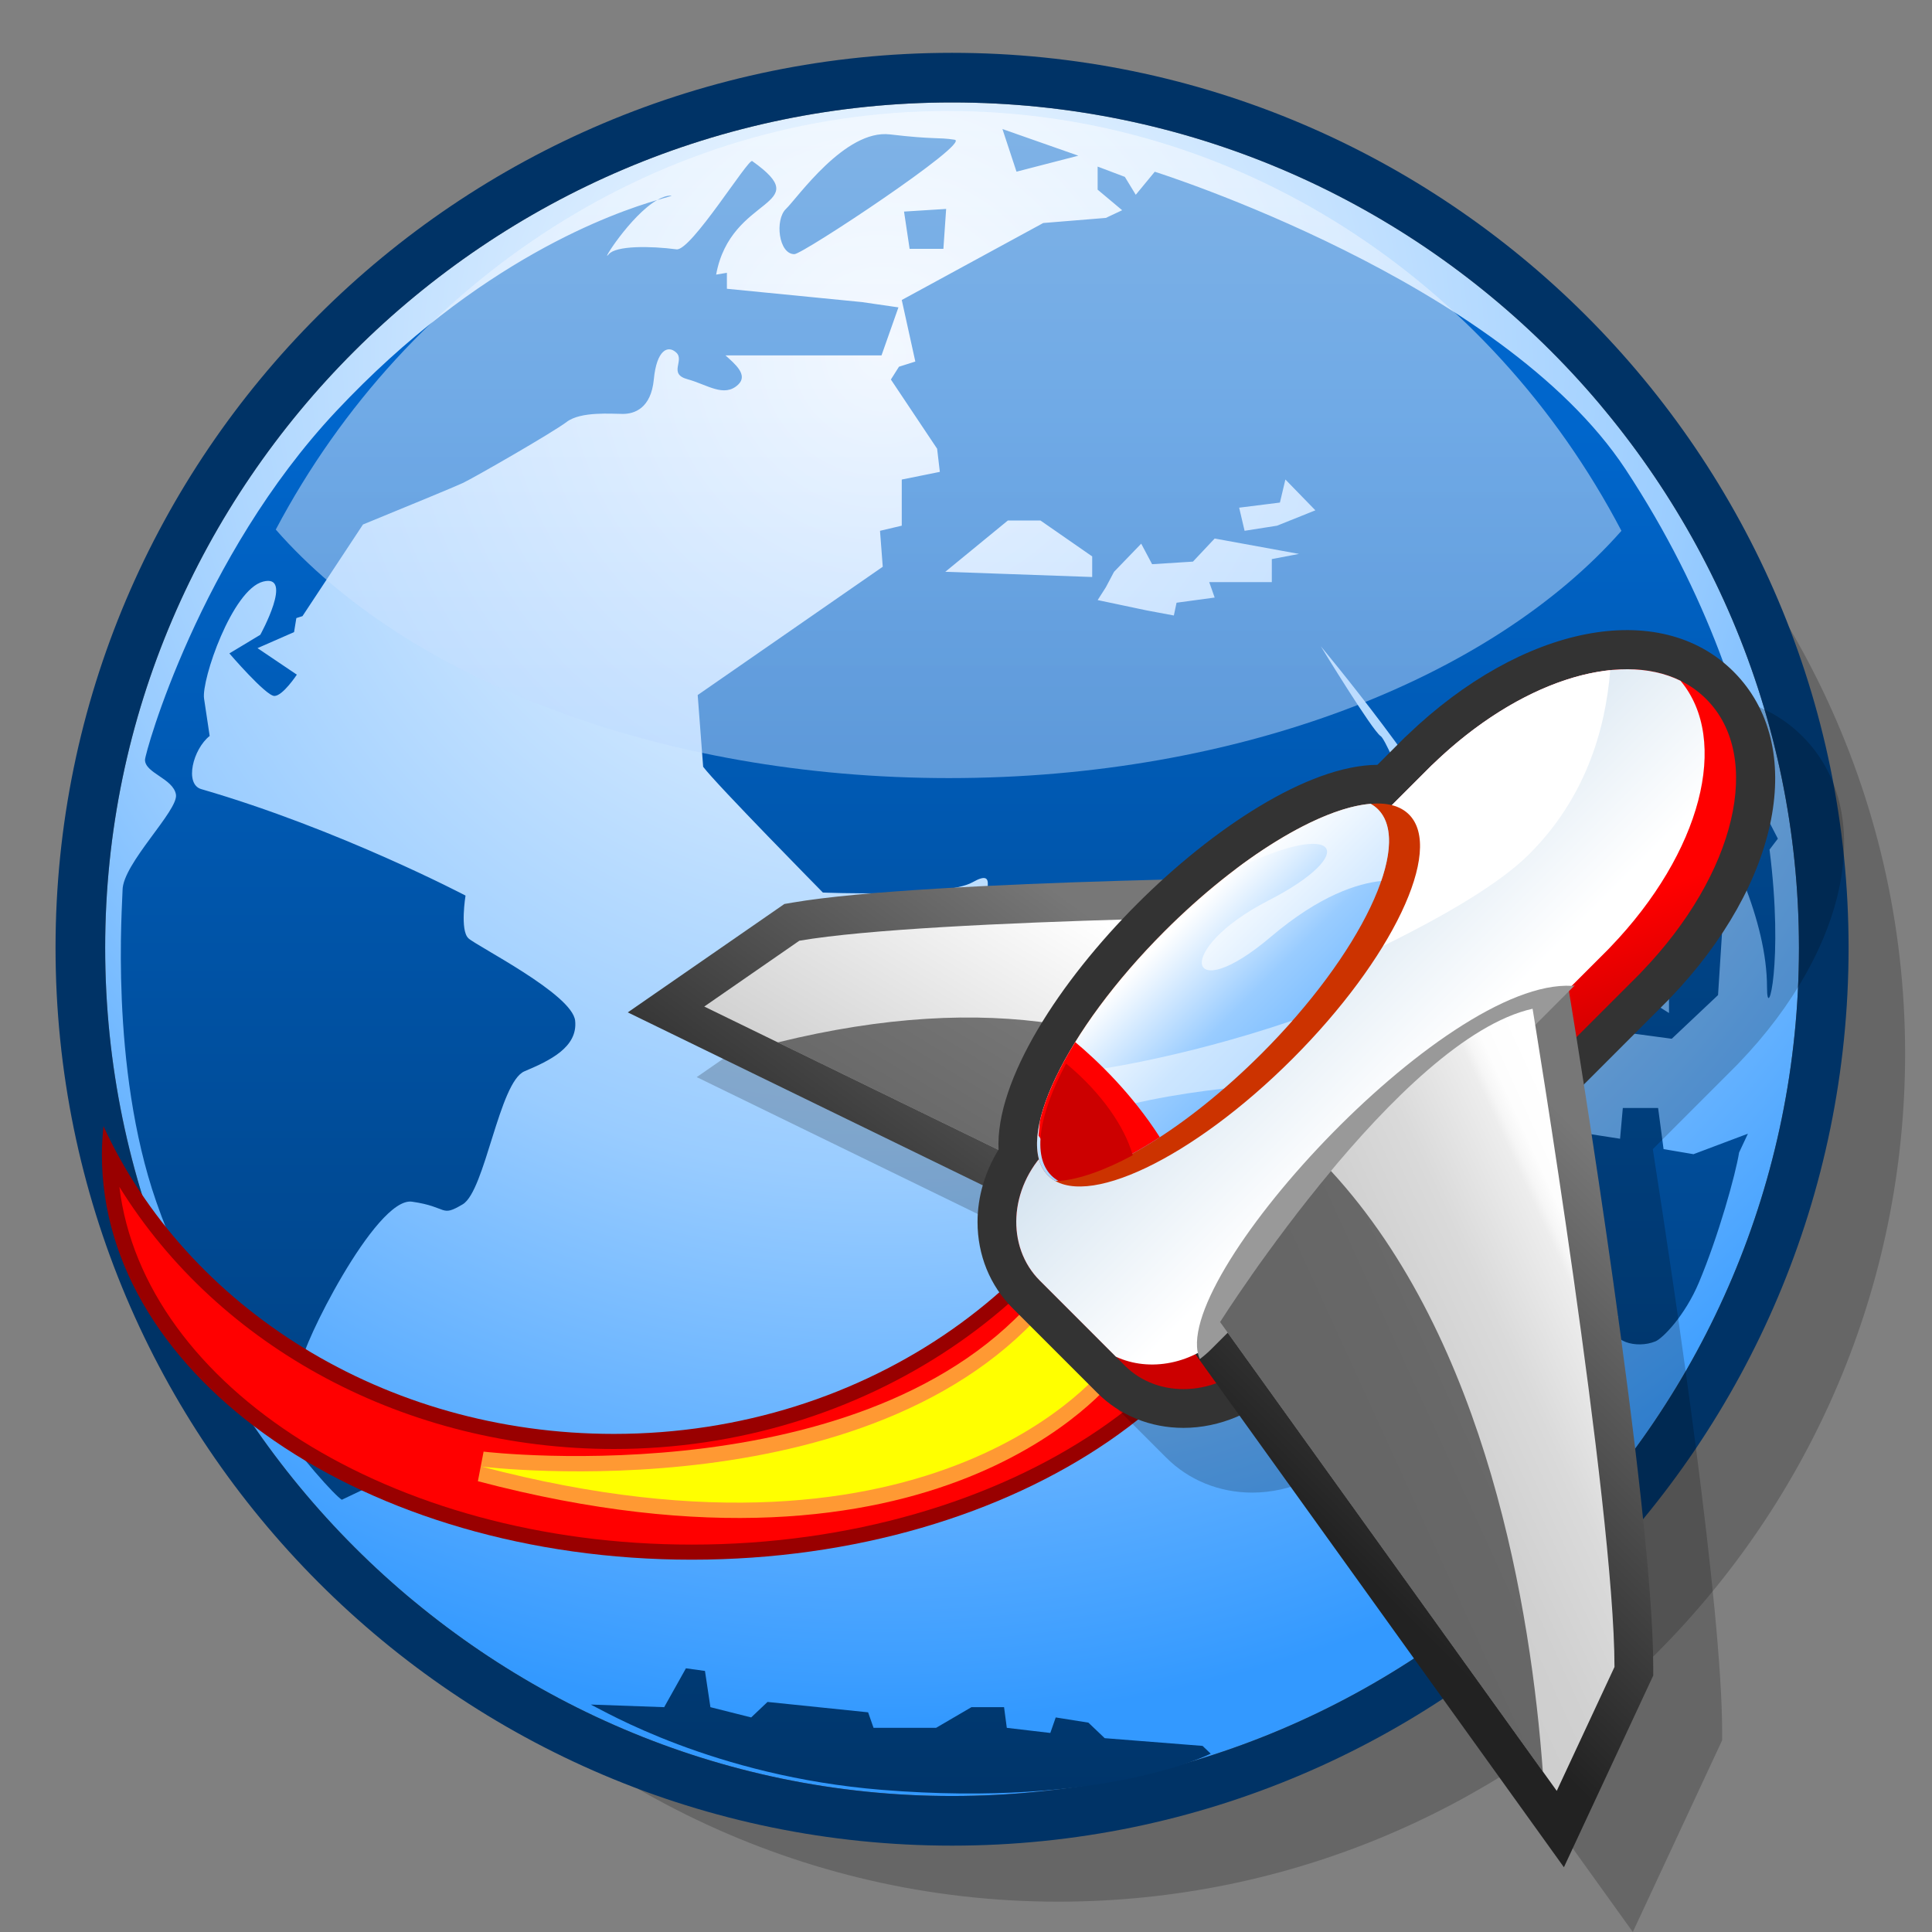 <?xml version="1.0" encoding="UTF-8" standalone="no"?>
<!DOCTYPE svg PUBLIC "-//W3C//DTD SVG 20010904//EN"
"http://www.w3.org/TR/2001/REC-SVG-20010904/DTD/svg10.dtd">
<svg xmlns="http://www.w3.org/2000/svg" xmlns:xml="http://www.w3.org/XML/1998/namespace" xml:space="preserve" width="64" height="64" overflow="visible" viewBox="0 0 256 256">
  <rect x="0" y="0" width="256" height="256" fill="#808080" stroke="none"/>
  <g stroke="#000">
    <path fill="none" stroke="none" d="M256 256H0V0h256v256z" opacity=".2"/>
    <radialGradient id="a" cx="116.817" cy="47.08" r="182.337" fx="116.817" fy="47.08" gradientUnits="userSpaceOnUse">
      <stop offset="0" stop-color="#fff"/>
      <stop offset=".596" stop-color="#9cf"/>
      <stop offset=".994" stop-color="#39f"/>
    </radialGradient>
    <path fill="url(#a)" stroke="none" d="M126.148 237.98c61.959 0 112.223-50.473 112.223-112.395 0-61.528-50.262-112.01-112.223-112.01-61.52.003-112.213 50.482-112.213 112.01.001 61.923 50.694 112.395 112.213 112.395z"/>
    <path stroke="none" d="M212.02 53.625c16.439 19.511 26.352 44.645 26.352 71.961 0 61.922-50.264 112.395-112.223 112.395-27.129 0-52.15-9.819-71.649-26.104 20.659 24.496 51.51 40.104 85.714 40.104 61.959 0 112.223-50.473 112.223-112.395-.001-34.409-15.724-65.359-40.417-85.961z" opacity=".2"/>
    <path fill="#036" stroke="none" d="M126.148 7C60.647 7.003 7.359 60.201 7.359 125.586c0 65.6 53.288 118.971 118.789 118.971 65.506 0 118.799-53.371 118.799-118.971C244.947 60.197 191.654 7 126.148 7zm0 230.98c-61.52 0-112.213-50.473-112.213-112.395 0-61.528 50.693-112.007 112.213-112.01 61.961 0 112.223 50.482 112.223 112.01 0 61.923-50.264 112.395-112.223 112.395z"/>
    <linearGradient id="b" x1="125.856" x2="125.856" y1="56.802" y2="245.863" gradientUnits="userSpaceOnUse">
      <stop offset="0" stop-color="#06c"/>
      <stop offset=".994" stop-color="#036"/>
    </linearGradient>
    <path fill="url(#b)" stroke="none" d="M88.875 25.919c-.555 0-1.162.229-1.785.581 1.46-.429 2.147-.581 1.785-.581zm36.13 7.05.364-5.285-5.579.351.738 4.935h4.477zm-62.949 91.345c-1.121-1.06-.371-5.646-.371-5.646s-16.764-8.811-35.015-14.105c-2.251-.653-1.114-5.287 1.112-7.045l-.743-4.953c-.369-2.459 3.728-14.449 7.825-15.502 4.099-1.064-.372 7.048-.372 7.048l-4.097 2.469s4.839 5.638 5.962 5.638c1.114 0 2.977-2.822 2.977-2.822l-5.213-3.516 4.844-2.123.303-1.859.813-.257 8.016-12.143c5.541-2.267 12.349-5.076 13.216-5.491 1.49-.701 11.919-6.69 13.781-8.104 1.867-1.416 5.957-1.057 7.443-1.057 1.497 0 3.731-.708 4.101-4.593.372-3.878 1.865-4.584 2.984-3.523 1.116 1.053-1.122 2.818 1.488 3.523 2.607.709 4.837 2.472 6.704.709 1.362-1.293-.46-2.763-1.688-3.874h20.681l2.24-6.358-4.842-.704-17.886-1.762v-2.117l-1.426.241c1.937-10.639 13.438-8.886 4.781-15.045-.526-.378-8.101 11.936-10.028 11.696-3.492-.46-8.004-.496-8.968.638-1.269 1.499 2.857-5.158 6.412-7.177-5.672 1.672-23.594 7.803-42.542 27.986-18.112 19.294-25.334 45.287-25.334 46.197 0 1.761 3.728 2.469 4.101 4.587.373 2.106-7.074 9.167-7.074 12.693 0 1.625-1.758 23.361 4.463 41.267 7.269 20.896 22.783 38.348 24.587 39.496l3.721-1.77s-8.566-15.16-8.938-16.576c-.369-1.404 9.684-21.861 14.529-21.15 4.839.693 3.725 2.115 6.705.35 2.978-1.76 4.84-16.229 8.192-17.629 3.355-1.418 7.077-3.178 6.711-6.703-.379-3.535-13.041-9.877-14.159-10.934h.004zm80.828-103.685-10.056-3.53 1.863 5.648 8.193-2.118zm-37.623 13.049c1.121 0 23.469-14.806 21.232-15.164-2.23-.35-2.606 0-8.573-.705-5.955-.707-12.294 8.465-13.778 9.877-1.486 1.415-.985 5.992 1.119 5.992zm102.555 106.334 2.885-3.742-2.885-1.016-2.163 2.721-2.521 3.73 2.162 1.023 2.522-2.716zm12.614 12.244-.722-5.441h-4.677l-.363 4.074-4.333-.672-1.075-4.424-2.161-1.357-2.53 3.055-2.516-.676-.726 2.371 2.887.691v22.088l10.202 2.455c-.234.408-.411.752-.471.938-.727 2.383 2.881 3.41 5.399 2.383.942-.375 3.908-3.375 5.771-7.809 2.598-6.178 4.866-14.334 5.322-17.217l1.169-2.496-7.212 2.715-3.967-.674.003-.004zm15.144-41.132-1.882-3.645c-2.229-12.572-7.343-28.67-18.3-45.3-16.493-25.001-62.38-39.422-62.38-39.422l-2.518 3.052-1.445-2.372-3.607-1.365v3.059l3.25 2.725-2.164 1.018-8.294.676-18.746 10.201 1.797 8.155-2.166.686-1.072 1.695 6.126 9.172.361 3.065-5.046 1.018v6.114l-2.882.679.363 4.761-24.521 17 .723 9.507c1.798 2.383 15.865 16.662 15.865 16.662s16.218.671 19.826-1.361c3.605-2.039 1.08 2.036 2.164 3.057 1.08 1.027 1.441 8.156 2.52 8.839 1.08.678 0 4.753 1.443 6.12 1.441 1.35 1.441 17.676 1.441 17.676s8.653 14.607 8.653 18.352c0 3.736-.361 3.396 6.492 3.059 6.85-.34 8.289-3.059 9.728-4.074 1.448-1.023 1.448-3.404 2.892-5.445 1.445-2.043 3.959-9.855 7.21-12.57 3.241-2.727 11.895-4.768 12.612-9.52.721-4.76 3.966-8.502 3.966-8.502l15.587-16.487-.438 2.217-.363 8.488 4.688-1.695-.357-9.183-1.686-1.779.24-.259s-1.085-2.036-2.521-2.036c-1.442 0-10.101 2.036-11.537 1.699-1.445-.342-7.578-16.658-8.658-17.331-1.082-.681-7.928-11.899-7.928-11.899s15.86 19.036 18.384 26.509c1.464 4.354 6.966.302 11.443-4.243l1.184 2.888 2.88-.687-.361-3.397h3.243v5.099l-1.08 2.72-.371 4.415 2.889 2.726 1.446-2.376 4.677-4.423 5.413-2.721 1.443 2.721.723 3.741-1.448 4.076-2.88 2.379-1.443 6.12v3.051l-3.24-2.035-.361-6.455-4.686.344-2.161 5.77 3.244 4.769 7.568 1.018 6.133-5.786.718-11.206 2.726-3.601c1.777 4.566 3.046 9.345 3.046 13.795 0 4.88 2.23-3.381.332-18.264l1.106-1.453v-.001zm-90.852-34.668-19.466-.69 8.285-6.793h4.33l6.85 4.754v2.728l.001.001zm23.799-2.378v3.059h-8.291l.72 2.042-5.051.684-.358 1.693-3.604-.674-6.492-1.368 1.084-1.694 1.083-2.048 3.603-3.734 1.445 2.721 5.41-.342 2.881-3.061 11.172 2.04-3.601.686v-.004zm.714-4.424-4.321.679-.72-3.063 5.4-.677.726-3.057 3.973 4.084-5.058 2.029v.005zm20.914 105.701-2.526 2.039.359 5.105h3.246v-4.412l2.889-3.748v-7.814l-1.805-.35-2.159 9.18h-.004zM166 165.17s-2.525.664.355 1.691c2.88 1.025 14.42-16.645 14.42-16.645l-9.735 6.109-5.044 8.844H166zm-19.626 65.143-2.156-2.055-4.328-.689-.718 2.057-5.766-.678-.362-2.738h-4.324l-4.685 2.738h-8.286l-.719-2.057-13.33-1.375-2.166 2.053-5.401-1.359-.721-4.801-2.522-.35-2.883 5.15-9.726-.346c1.737.824 16.267 9.488 38.545 11.301 29.547 2.389 43.601-4.793 43.601-4.793l-1.082-1.031-12.972-1.023v-.004z"/>
    <linearGradient id="c" x1="125.695" x2="125.695" y1="14.707" y2="192.611" gradientUnits="userSpaceOnUse">
      <stop offset="0" stop-color="#fff"/>
      <stop offset=".994" stop-color="#74b2ff"/>
    </linearGradient>
    <path fill="url(#c)" stroke="none" d="M125.77 103.102c38.438 0 71.876-13.245 89.079-32.765-17.323-33.064-50.796-55.63-89.243-55.63-38.111.002-71.629 22.492-89.064 55.463 17.159 19.612 50.68 32.932 89.228 32.932z" opacity=".5"/>
    <g stroke="none">
      <path fill="#900" d="M151.926 141.354C143.477 169.383 115.082 190 81.333 190c-30.502 0-56.635-16.841-67.62-40.773-.126 1.248-.213 2.502-.213 3.773 0 29.641 34.996 53.667 78.167 53.667s78.166-24.026 78.166-53.667c0-.626-.024-1.247-.056-1.868-5.64-3.881-11.478-7.48-17.851-9.778z"/>
      <path fill="red" d="M81.333 192c-27.496 0-52.321-13.418-65.515-34.734 3.215 26.498 35.972 47.401 75.848 47.401 41.999 0 76.167-23.178 76.167-51.667 0 0-.013-.395-.022-.777-4.283-2.916-9.264-5.983-14.703-8.205C143.461 172.363 114.325 192 81.333 192z"/>
      <path fill="#F93" d="M138.904 169.794c-21.7 28.722-74.297 22.619-74.826 22.554l-.755 3.92c61.131 16.123 83.836-12.819 84.772-14.062l.813-1.077-8.219-13.697-1.785 2.362z"/>
      <path fill="#FF0" d="M63.833 194.333S117.833 201 140.5 171l6 10s-22 29.333-82.667 13.333z"/>
    </g>
    <path stroke="none" d="M238.841 97.574c-9.782-9.786-27.952-6.247-43.229 8.404-.063.058-.359.337-.359.337l-3.607 3.604c-8.201.056-19.131 6.726-28.459 15.216-17.465.442-38.992 1.32-49 3.034l-1.121.19-20.746 14.363 47.037 22.916c-.453 1.578-.698 3.211-.698 4.851v.009c.003 4.374 1.649 8.426 4.633 11.406l11.245 11.244c2.98 2.988 7.035 4.631 11.412 4.631 2.543-.004 5.072-.584 7.42-1.641L216.357 256l11.836-25.402v-1.139c0-16.342-6.1-57.427-9.187-77.188l11.12-11.125.277-.289c14.687-15.273 18.243-33.484 8.438-43.283z" opacity=".2"/>
    <linearGradient id="d" x1="106.935" x2="142.935" y1="169.713" y2="119.713" gradientUnits="userSpaceOnUse">
      <stop offset="0" stop-color="#222"/>
      <stop offset=".994" stop-color="#777"/>
    </linearGradient>
    <path fill="url(#d)" stroke="none" d="M180.16 116.117c-2.327.017-57.186.406-75.108 3.475l-1.118.191-20.75 14.363 69.172 33.696 2.574-2.319c3.021-2.721 29.545-27.078 30.391-44.016l.271-5.427-5.432.037z"/>
    <linearGradient id="e" x1="-47.379" x2="-19.547" y1="392.886" y2="438.983" gradientTransform="matrix(1 0 0 -1 168.5 548.5)" gradientUnits="userSpaceOnUse">
      <stop offset="0" stop-color="#ccc"/>
      <stop offset=".77" stop-color="#fff"/>
      <stop offset="1" stop-color="#fff"/>
    </linearGradient>
    <path fill="url(#e)" stroke="none" d="M151.493 161.712s27.937-25.167 28.7-40.46c0 0-56.561.367-74.276 3.398l-12.599 8.722 58.175 28.34z"/>
    <path stroke="none" d="m103.066 138.121 48.427 23.591s7.512-6.771 14.853-15.423c-14.761-10.519-35.151-15.086-63.28-8.168z" opacity=".5"/>
    <path fill="#333" stroke="none" d="M229.708 88.999c-9.784-9.789-27.952-6.251-43.229 8.404-.062.056-.361.333-.361.333l-3.604 3.607c-9.209.063-21.865 8.454-31.818 18.408-10.235 10.235-18.811 23.32-18.383 32.583-1.789 2.909-2.785 6.232-2.785 9.58v.004c0 4.379 1.646 8.43 4.63 11.408l11.247 11.247c2.979 2.983 7.035 4.629 11.412 4.627 4.814-.001 9.607-2.034 13.145-5.58L221 132.566l.274-.289c14.686-15.274 18.242-33.483 8.434-43.278z"/>
    <linearGradient id="f" x1="13.465" x2="19.626" y1="417.409" y2="399.954" gradientTransform="matrix(1 0 0 -1 168.5 548.5)" gradientUnits="userSpaceOnUse">
      <stop offset="0" stop-color="red"/>
      <stop offset="1" stop-color="#c00"/>
    </linearGradient>
    <path fill="url(#f)" stroke="none" d="m189.973 101.161.035-.033-.328.306-50.955 50.964c-5.029 5.027-5.451 12.791-.94 17.293l11.249 11.25c4.509 4.514 12.267 4.088 17.293-.948l50.954-50.962.274-.292c12.478-12.976 16.146-28.499 8.525-36.111-7.611-7.616-23.135-3.944-36.107 8.533z"/>
    <linearGradient id="g" x1="180.511" x2="224.511" y1="208.511" y2="164.511" gradientUnits="userSpaceOnUse">
      <stop offset="0" stop-color="#222"/>
      <stop offset=".994" stop-color="#777"/>
    </linearGradient>
    <path fill="url(#g)" stroke="none" d="M201.955 128.655c-19.189 4.28-42.092 39.743-44.637 43.774l-1.852 2.928 51.76 72.063 11.836-25.401v-1.138c0-21.422-10.478-85.341-10.924-88.054l-.88-5.359-5.303 1.187z"/>
    <linearGradient id="h" x1="22.585" x2="-2.056" y1="407.695" y2="432.337" gradientTransform="matrix(1 0 0 -1 168.5 548.5)" gradientUnits="userSpaceOnUse">
      <stop offset="0" stop-color="#fff"/>
      <stop offset="1" stop-color="#ccdeed"/>
    </linearGradient>
    <path fill="url(#h)" stroke="none" d="M222.675 90.205c-8.263-4.066-21.442.124-32.702 10.956l.035-.033-.328.306-50.955 50.964c-5.029 5.027-5.451 12.791-.94 17.293l10.073 10.076c4.463 2.08 10.268 1.017 14.309-3.033l50.952-50.963.274-.287c12.039-12.525 15.873-27.415 9.282-35.279z"/>
    <path fill="#FFF" stroke="none" d="M152.741 138.379c22.013-8.463 42.392-17.707 49.901-25.215 7.287-7.292 10.065-16.159 10.722-24.358-7.267.744-15.767 5.018-23.394 12.355l.036-.033-.329.306-36.936 36.945z"/>
    <path fill="#C30" stroke="none" d="M154.324 123.381c-13.207 13.207-20.127 27.703-15.453 32.376 4.675 4.675 19.17-2.245 32.377-15.45 13.21-13.207 20.128-27.705 15.453-32.379-4.672-4.673-19.169 2.244-32.377 15.453z"/>
    <linearGradient id="i" x1="-14.805" x2="16.854" y1="424.039" y2="392.379" gradientTransform="matrix(1 0 0 -1 168.5 548.5)" gradientUnits="userSpaceOnUse">
      <stop offset=".006" stop-color="#fff"/>
      <stop offset=".309" stop-color="#9cf"/>
      <stop offset="1" stop-color="#39f"/>
    </linearGradient>
    <path fill="url(#i)" stroke="none" d="M167.145 139.62c13.209-13.206 20.125-27.701 15.451-32.376-.289-.29-.615-.532-.979-.735-6.66.545-17.342 6.923-27.293 16.872-13.207 13.207-20.127 27.703-15.453 32.376.29.29.617.536.979.737 6.662-.543 17.341-6.921 27.295-16.874z"/>
    <path fill="#999" stroke="none" d="M208.311 130.633c-17.07-1.021-53.832 39.29-49.33 49.453.537-.409 1.06-.855 1.552-1.35l48.129-48.168c-.118.022-.234.036-.351.065z"/>
    <linearGradient id="j" x1="12.356" x2="52.059" y1="352.243" y2="370.382" gradientTransform="matrix(1 0 0 -1 168.5 548.5)" gradientUnits="userSpaceOnUse">
      <stop offset="0" stop-color="#ccc"/>
      <stop offset=".297" stop-color="#d0d0d0"/>
      <stop offset=".563" stop-color="#dadada"/>
      <stop offset=".816" stop-color="#ededed"/>
      <stop offset=".842" stop-color="#f6f6f6"/>
      <stop offset=".883" stop-color="#fdfdfd"/>
      <stop offset="1" stop-color="#fff"/>
    </linearGradient>
    <path fill="url(#j)" stroke="none" d="M161.659 175.173s23.749-37.567 41.416-41.508c0 0 10.853 65.97 10.853 87.218l-7.65 16.417-44.619-62.127z"/>
    <path fill="#FFF" stroke="none" d="M162.18 144.24c1.658-1.438 3.32-2.979 4.965-4.62 1.457-1.457 2.832-2.929 4.129-4.399-15.176 5.168-27.157 6.689-27.157 6.689l-1.111 6.464c5.648-2.169 12.885-3.42 19.174-4.134z" opacity=".5"/>
    <path fill="red" stroke="none" d="M153.678 150.684c-3.693-5.76-8.172-10.058-11.205-12.602-2.396 3.881-4.008 7.486-4.688 10.508l-.173 1.881 3.777 5.799c3.437-.661 7.703-2.604 12.289-5.586z"/>
    <path fill="#C00" stroke="none" d="M141.383 141.02c-.037-.031-.078-.06-.115-.093-3.586 6.688-4.539 12.255-1.961 14.832.289.288.617.534.979.735 2.71-.221 6.09-1.419 9.809-3.42-1.079-3.804-4.167-8.269-8.712-12.054z"/>
    <path stroke="none" d="M176.357 155.16c-8.459 10.146-14.698 20.013-14.698 20.013l42.774 59.562c-1.556-21.221-7.344-57.071-28.076-79.575z" opacity=".5"/>
    <path fill="#FFF" stroke="none" d="M182.596 107.244c-.289-.29-.615-.532-.979-.735-4.569.373-11.027 3.491-17.85 8.626 13.758-6.767 16.532-2.091 4.307 4.189-12.664 6.504-10.953 14.376.343 4.79 6.485-5.503 11.502-7.056 14.599-7.378 1.459-4.241 1.429-7.641-.42-9.492z" opacity=".6"/>
  </g>
</svg>